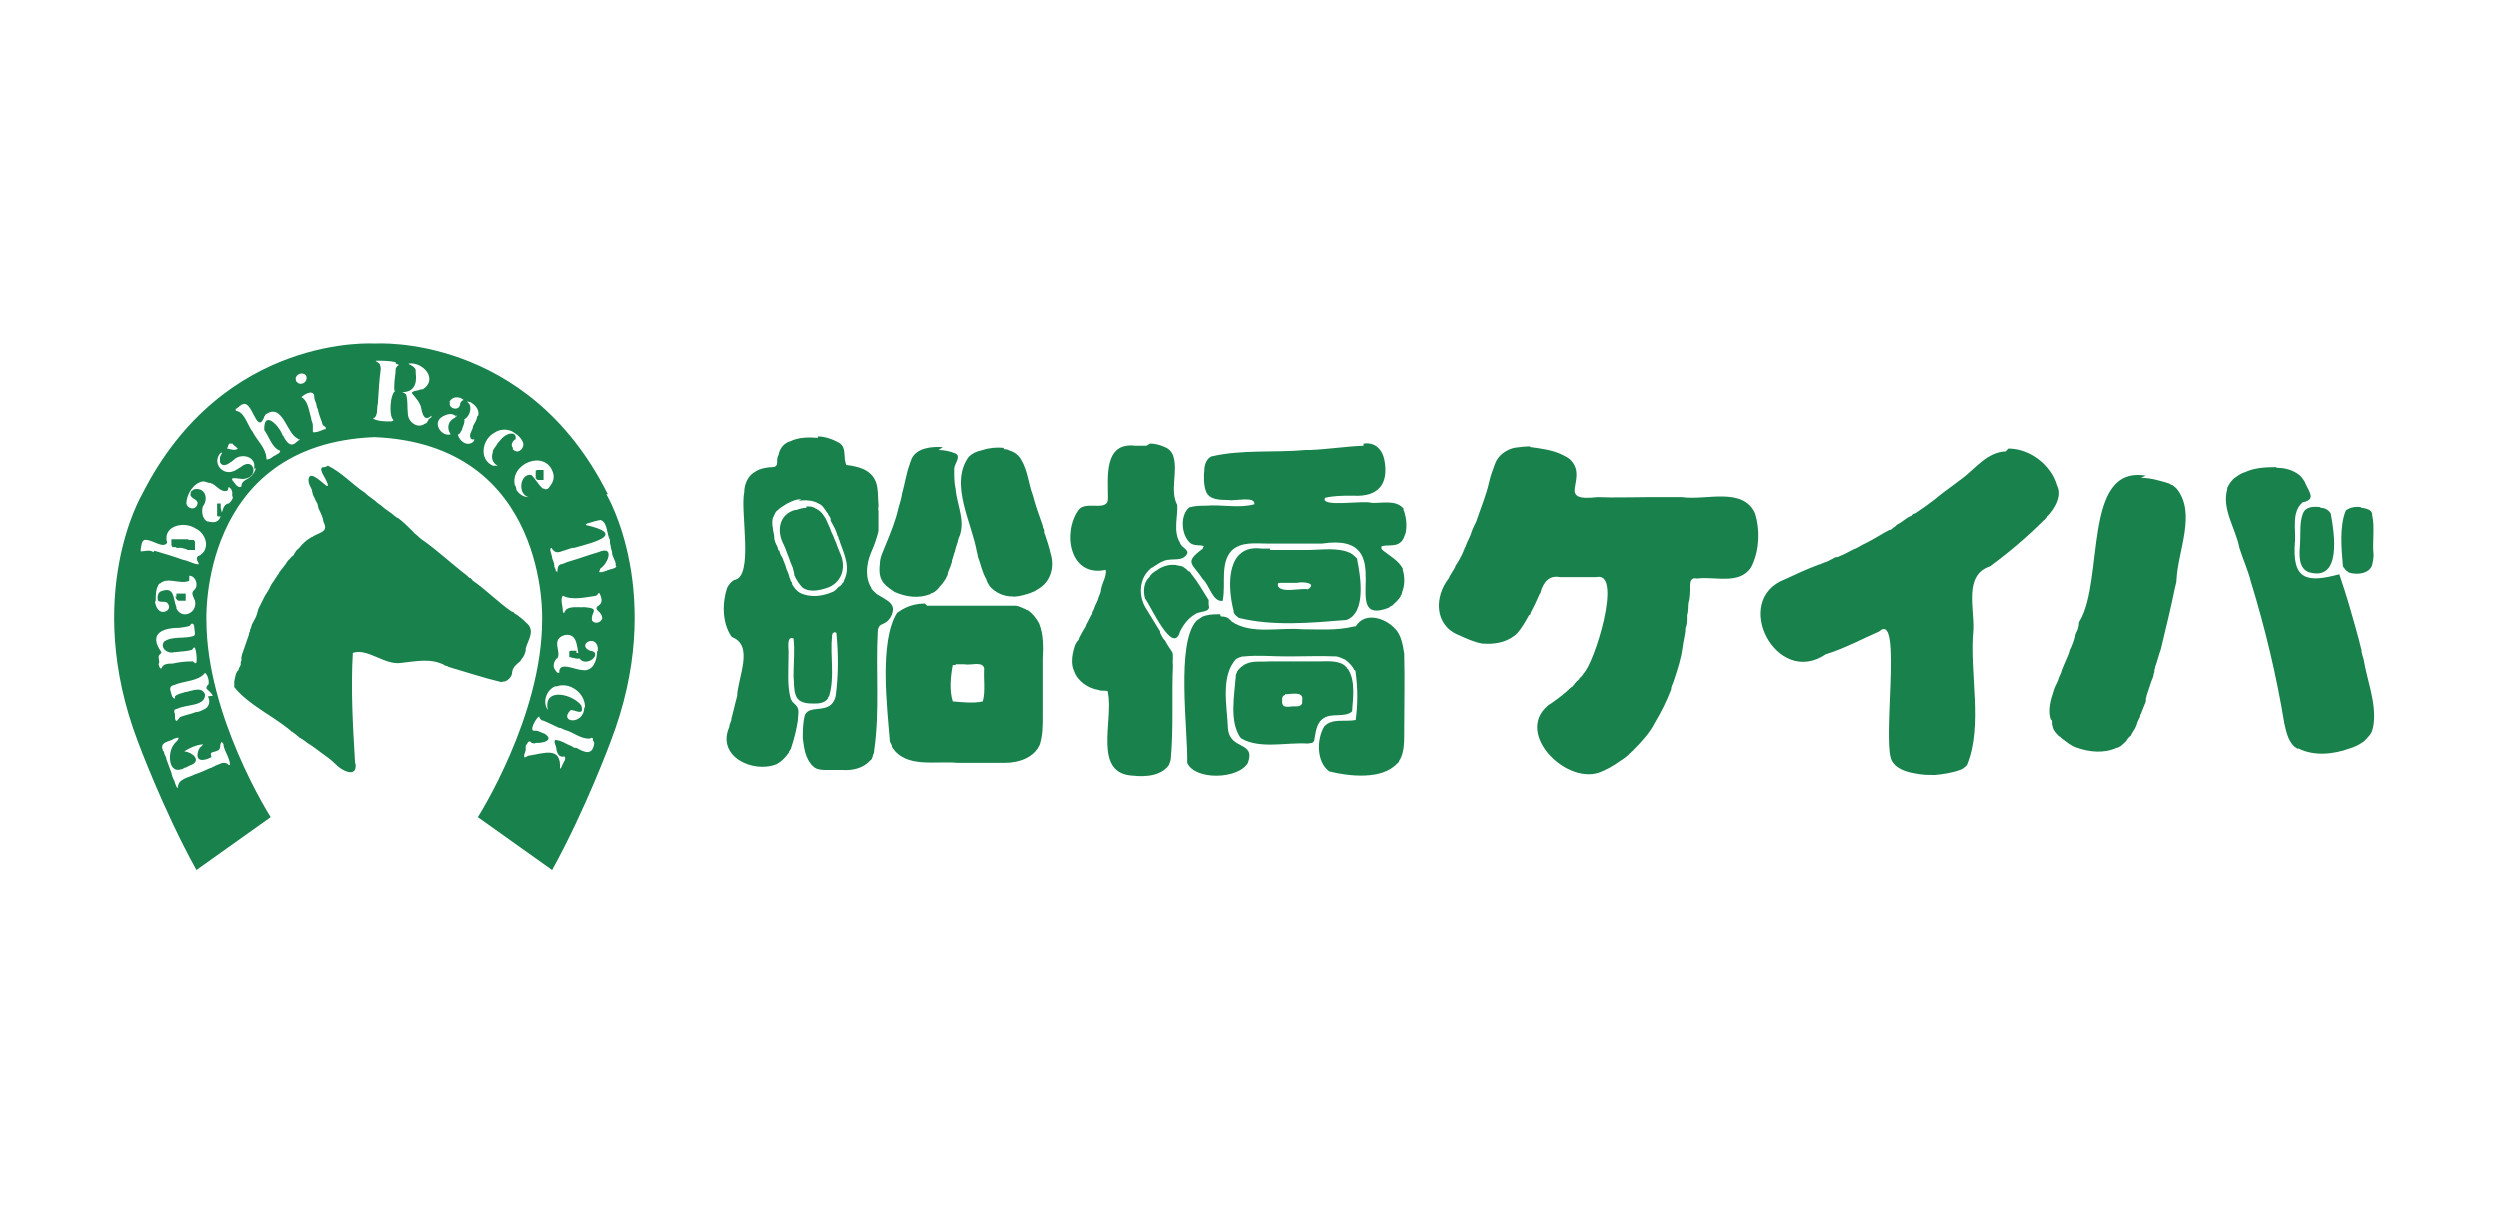 <?xml version="1.0" encoding="UTF-8"?>
<svg id="_レイヤー_1" xmlns="http://www.w3.org/2000/svg" version="1.1" viewBox="0 0 350 170">
  <!-- Generator: Adobe Illustrator 29.0.0, SVG Export Plug-In . SVG Version: 2.1.0 Build 186)  -->
  <defs>
    <style>
      .st0, .st1 {
        fill: #18814c;
      }

      .st1 {
        fill-rule: evenodd;
      }
    </style>
  </defs>
  <path class="st1" d="M214.3,62.6c1.5.2,3.1.4,4.5,1.1.4.2.8.4,1.1.7h0c2.6,2.7-2.3,5.9,3.8,5.2h0c2.3.1,4.7,0,7.1,0,1.5,0,3.1,0,4.7,0h0c3.3.5,8.5-1.5,10.2,2.3h0c.7,2.3.6,5-.4,7.2-.2.5-.6.9-1,1.2-1.8,1.3-4.7.4-6.7.7h0c-.9-.2-1,.4-1,1.1h0c0,.6,0,1.7-.2,2.2h0c-.1.6,0,1.2-.2,1.8,0,.1,0,.3,0,.4h0c0,.4,0,1-.2,1.4h0c0,.9-.3,1.8-.4,2.7h0c-.2,1.6-.7,3.1-1.2,4.6h0c-.1.4-.3.7-.4,1.1h0c0,0,0,.2,0,.2-.6,1.6-1.4,3.2-2.3,4.7-.7,1.4-1.9,2.7-3,3.8,0,.1-.3.2-.4.4h0c0,0-.2.1-.2.2-.2.2-.5.4-.6.5-.9.6-1.8,1.3-2.8,1.7,0,.1-.3.1-.4.2-4.7,2.2-12.3-5.2-7.6-9.2,0,0,.2-.2.3-.2,0,0,0,0,0,0h0c1-.7,2.1-1.5,3-2.4,0,0,0,0,.1,0h0c.1-.2.3-.3.4-.5,0,0,0-.1.1-.1.1-.2.3-.3.5-.5,0-.2.3-.3.4-.5,0,0,.2-.2.2-.3,1.5-1.3,5.6-14.4,1.8-13.5-.3,0-.6,0-.9,0h0s0,0,0,0c0,0-.2,0-.2,0-1.3,0-2.7,0-4,0h0s0,0,0,0c-1.5-.3-2.3.7-2.7,2.1,0,0,0,.2-.1.2-.4.9-.8,1.8-1.3,2.7h0c0,.1,0,.3-.2.3-.5.9-1,1.8-1.7,2.6,0,0-.1,0-.1.1-.5.4-1,.7-1.5.9-1,.4-2.2.5-3.3.4-1.1-.2-2.2-.7-3.3-1.2h0c-3.4-1.4-3.4-5.4-1.3-8h0c0-.2.2-.4.3-.6.2-.4.5-.7.6-1.1h0c.4-.6.8-1.3,1.1-2,0,0,0-.2.1-.2,0-.2.1-.3.2-.5.2-.6.5-1.1.7-1.6h0c.2-.7.5-1.3.8-1.9h0c.6-1.8,1.4-3.7,1.8-5.5h0c.2-.9.5-1.7.8-2.5h0c.4-1.2,1.5-2,2.7-2.3h0c.7-.1,1.5-.2,2.2-.2h0s0,0,0,0"/>
  <path class="st1" d="M281.2,62.8c3,0,6,2.3,6.8,5.2.6,1.2,0,2.5-.7,3.5-.2.2-.4.6-.7.8,0,.1-.1.2-.2.3,0,0-.1.2-.2.2,0,0,0,0-.1.1-2.3,2.3-4.9,4.5-7.5,6.4-3.6,1.2-2.2,5.7-2.3,8.8h0c-.6,6.1,1.4,13.4-.9,19-.3.3-.6.6-1,.7h0c-1.1.4-2.4.6-3.5.7h0s0,0,0,0c-.7,0-1.4,0-2.1-.1h0s0,0,0,0c-1.3-.2-3-.5-3.8-1.7-1.7-1.9,1.5-21.4-1.9-18.3-2.5,1.1-4.9,2.4-7.5,3.2h0c-6.9,4.7-13.3-7.6-5.7-10.5h0c1.5-.7,3-1.4,4.6-2h0c0,0,.2-.1.3-.1,0,0,.2,0,.2-.1.2,0,.4-.2.6-.2h0c.5-.2,1-.5,1.4-.7h0s.2,0,.2,0c0,0,0,0,0,0,.2,0,.4-.2.5-.2h0c.8-.3,1.5-.8,2.3-1.1h0c.2-.1.5-.3.7-.4h0c1.3-.6,2.5-1.4,3.8-2.1h0s0,0,0,0h0s0,0,0,0c0,0,0,0,.1,0h0c.2,0,.4-.3.6-.4h0c.2-.1.3-.3.5-.4h0c.6-.3,1.1-.8,1.7-1.1h0c.2,0,.3-.2.4-.3h0c0,0,.1-.1.2-.1h0s0,0,.1,0c.9-.6,1.9-1.3,2.8-2,.8-.7,1.8-1.4,2.6-2,.4-.3.8-.6,1.2-.9h0c1.9-1.4,3.5-3.7,6.1-3.8"/>
  <path class="st1" d="M45.9,65.2c1.9.9,3.4,2.6,5.2,3.8.4.4,1,.8,1.4,1.1h0c.3.3.6.5.9.7h0c.4.4.9.7,1.3,1,.3.2.6.5.9.7,0,0,0,0,.1,0,.8.6,1.5,1.3,2.2,2,0,.1.2.2.3.3.4.3.7.7,1.1.9h0c2.1,1.5,4,3.3,6.1,4.9,0,0,.2.2.3.3,0,0,0,0,.1,0h0c.2.1.3.3.4.4,1.9,1.3,3.5,3,5.4,4.3h0c0,0,.1,0,.2.1h.1c.1.2.3.3.5.4.4.3.8.6,1.2,1h0c0,0,0,.1.1.1,1.3,1.1.2,2.4-.1,3.6h0c0,.1,0,.2,0,.3-.1.4-.3.9-.6,1.2,0,0-.1.2-.2.3-.5.4-1,.8-1.1,1.5h0c0,.6-.5,1.1-1,1.3h0c-.1,0-.3,0-.5.1h0s0,0,0,0c-2.5-.6-4.9-1.4-7.3-2.1h0s0,0,0,0h0c-.1,0-.3-.2-.5-.2h0c0,0-.2,0-.2-.1h0c-1.9-1-4-.5-6-.3-2.3.4-4.7-2.1-6.8-1.4h0c-.3,5,0,10.2.3,15.2h0c0,.2.1.4.1.6h0c0,1.8-2.2.5-2.8-.2-.6-.6-1.3-1.1-2-1.6h0c-.7-.5-1.3-1-2-1.4-.3-.3-.7-.5-1-.7-.1,0-.2-.2-.4-.3h0c0,0-.1-.1-.2-.2h0c-.1,0-.2-.2-.3-.2,0,0-.2-.2-.3-.2h0s-.1,0-.1-.1c-2.5-2.1-5.9-3.6-7.9-6.1h0c0-.3,0-.6,0-.8h0c.1-.5.2-1.3.6-1.6,0-.2.2-.5.3-.7h0c0,0,0-.2,0-.2,0-.1,0-.3.1-.4h0c0,0,0-.2,0-.3h0s0-.2,0-.2h0c0-.1.1-.3.1-.4h0c.3-.9.6-1.7.9-2.6h0c0-.1.1-.3.1-.4,0,0,0-.1.1-.2,0-.1,0-.3.1-.4h0c0-.1.1-.2.1-.3h0c0-.3.3-.6.4-.9.2-.3.3-.6.4-.9h0c0-.1.1-.3.1-.4h0c0-.1.1-.2.1-.3h0c.3-.6.6-1.2.9-1.8h0c.3-.5.6-.9.8-1.4h0c0,0,.1-.1.1-.2.4-.5.7-1.1,1.1-1.6,0,0,0-.2.1-.2h0c.4-.5.8-1,1.1-1.5,0,0,.1-.1.2-.2.1,0,.2-.3.4-.4,0,0,0,0,0,0,.1-.1.3-.2.3-.4,0,0,0,0,.1-.1.1-.3.4-.5.6-.7h0c.4-.5.9-1,1.4-1.3,0,0,.2-.1.3-.2.2,0,.3-.2.4-.2h0c.9-.5,2-.6,1.3-1.9h0c-.1-.7-.4-1.3-.7-1.9h0c0-.1-.1-.3-.1-.4h0c0-.3-.2-.5-.3-.7h0c-.1-.3-.3-.6-.4-.9h0c0-.1-.1-.3-.1-.4h0c0-.3-.3-.7-.4-1h0c0-.1-.1-.3-.1-.4h0c-.1-1.9,1.9.2,2.5.6h0c0,0,.2.1.2,0,0-.1,0-.3-.1-.4h0c-.1-.6-1.6-2.3-.3-2.2"/>
  <path class="st1" d="M318.8,65.5c1.1,0,2.2.3,3.1,1,0,0,0,0,0,0,0,0,0,0,.1.1h0c0,0,.1.1.2.2.2.3.5.6.6,1h0c.5,1.1,1.4,2.1-.3,2.5h0s0,0-.1,0c-1.6,1.3-1,3.7-1.1,5.4-.5,5.6,1.7,5.9,6.2,4.7h0c.5,1.5,1,3,1.4,4.4h0c.6,2.1,1.2,4.1,1.7,6.2h0c0,.4.2.9.3,1.3h0c.5,3,1.8,6.1,1.4,9.1-.1.6-.2,1.2-.7,1.7h0c-.3.3-.5.6-.8.8-.6.4-1.2.7-1.9.9h0c-2.2.8-4.9,1.1-7.1,0,0,0-.1,0-.2,0h0s0,0,0,0c-1.2-.7-1.5-2.2-1.8-3.5-1.1-6.7-2.7-13.4-4.7-19.9h0c-.4-1.6-1.1-3.1-1.6-4.7h0c-.5-2.7-2.5-5.4-1.7-8.2,0,0,0-.2,0-.2h0c.3-.6.7-1.2,1.2-1.5h0c.4-.3.9-.6,1.3-.7h0c1.3-.6,2.8-.7,4.3-.7"/>
  <path class="st1" d="M299.7,66.9c1.4,0,2.7.4,4,.8h0c.1.1.3.2.4.2.2.1.6.5.6.5,2.8,3.4.2,8.7,0,12.7h0c0,.4-.1.7-.2,1.1h0c-.6,2.9-1.3,5.8-2,8.7-.3.8-.5,1.7-.8,2.5h0c0,.2-.1.3-.1.5h0c0,.1,0,.3-.1.4h0c0,.5-.3.9-.4,1.3h0c-.2.6-.4,1.2-.6,1.8h0c0,.2-.1.3-.1.4h0c0,0,0,.2,0,.2,0,0,0,.1,0,.2-.2.5-.4,1-.6,1.5,0,0-.1.3-.2.4,0,0,0,.1,0,.2h0c-.2.4-.4.8-.5,1.2h0c-.2.6-.6,1-.8,1.5-.3.2-.5.5-.7.8,0,0-.1.1-.2.2,0,0,0,0-.1.1h0s0,0,0,0h0s0,0,0,0h0c0,0-.2.1-.2.2-.1,0-.2.2-.3.2h0c-.2.1-.3.2-.5.2h0c-1.7.8-3.8.6-5.5,0h0c-.9-.3-1.4-.8-2.1-1.3h0c-.1,0-.2-.3-.4-.3-.3-.3-.6-.6-.8-1,0,0-.1-.2-.1-.3h0c0-.1-.1-.3-.1-.4h0c0,0,0-.2,0-.2,0-.2,0-.4-.2-.5-.4-1.3,0-2.7.4-3.9h0c.1-.4.3-.8.5-1.2,0,0,0-.1.1-.2,0,0,.1-.2.1-.3h0c.1-.4.4-.8.5-1.3h0c.3-.8.7-1.6,1-2.4h0c0-.1.1-.3.1-.4,0,0,.1-.2.2-.4h0c.2-.5.4-1,.5-1.5h0c0-.4.3-.7.4-1.1h0c0-.2.1-.3.1-.5h0c0-.1,0-.4.1-.5h0c3.5-5.8.4-21.9,9.3-20.4"/>
  <path class="st1" d="M324.9,71.1c.6,0,1.1.3,1.4.8h0c0,0,0,0,0,0,.5,2.7,1.6,9.6-3.1,8.2h0c-1.5-.6-1.3-2.6-1.2-3.9h0c.1-1.5-.1-3,.4-4.3h0c.4-1,1.5-1,2.4-.9"/>
  <path class="st1" d="M330.6,71.1c.3,0,.6.1.9.2h0s0,0,0,0h0c.3.1.5.3.6.6h0c0,0,0,.1,0,.2.4,1.8,0,3.8.2,5.6,0,0,0,0,0,0,0,.4-.1,1-.2,1.4h0c-.4,1.2-2,1.4-3.1,1.1h0c-.2,0-.3-.2-.5-.3,0,0-.1-.1-.2-.2-.1-.2-.3-.3-.3-.5h0c-.2-2.4-.5-5.5.4-7.7,0,0,0,0,.1-.1h0c.6-.4,1.4-.5,2-.4"/>
  <path class="st1" d="M140.6,62.9h.2s0,0,0,0c.2,0,.4.1.6.2h0c.7.2,1.3.7,1.6,1.3.9,1.5,1,3.3,1.6,4.9h0c.4,1.5.9,2.9,1.4,4.3h0c0,.2.1.4.2.6h0s0,.2,0,.2h0c0,.1,0,.3.1.4h0c.3.9.6,1.8.8,2.7h0c.6,1.9,0,4-1.8,5,0,0-.2.1-.3.2h0c-.4.2-.9.4-1.3.5h0c-.7.2-1.4.4-2.1.3h0s0,0,0,0c-.9,0-1.9-.4-2.6-1-.4-.3-.6-.7-.8-1.1,0,0-.1-.2-.1-.3-.6-1-.8-2.2-1.2-3.2,0-.1,0-.3-.1-.5h0c-.7-4.2-3.9-9.6-1.2-13.4h0s0,0,.1-.1c.2-.2.5-.4.7-.5.4-.2.8-.3,1.2-.4h0c.9-.3,2-.4,2.9-.3"/>
  <path class="st1" d="M131.4,63c.8,0,1.7.2,2.4.5h0c.8.4-.2,1.5-.2,2.1,0,0,0,.2,0,.3h0s0,0,0,0c0,.9,0,1.7.2,2.6.2,2.3,1.5,4.6.4,6.9h0c-.1.6-.4,1.2-.5,1.8-.2.4-.2.8-.4,1.2h0c0,.2,0,.3-.1.5h0c-.1.5-.4.9-.5,1.4h0c0,.2-.1.4-.2.5,0,.1-.1.3-.2.4h0c-.2.3-.4.6-.7.9,0,0,0,0,0,0-.3.4-.6.7-1,.9h0c-.1,0-.3.1-.4.2h0s0,0,0,0h0s0,0,0,0c-1.6.6-3.3.4-4.9-.3h0c0,0-.2-.1-.3-.2h0s0,0,0,0h0s0,0,0,0h0c-.6-.4-1.3-.9-1.6-1.6h0c-.3-.6-.3-1.5-.2-2.2h0c0-.9.5-1.8.8-2.6h0c.7-1.7,1.4-3.4,1.8-5.2h0c.2-.7.4-1.3.5-2h0c.4-1.4.6-2.9,1.1-4.2,0-.2.2-.4.2-.6h0c.7-1.6,2.8-1.8,4.4-1.7"/>
  <path class="st1" d="M114.5,61.1c1,0,2.1.4,3,.9,0,0,0,0,0,0h0c1.1.7.5,2.1,1,3.1h0s0,0,0,0c1.6.2,3.4.6,4.1,2.3h0c.4.9.3,2.4.4,3.3h0s0,.2,0,.2c-.1.2,0,.5,0,.7h0c0,.9,0,1.7,0,2.6h0c0,.4-.2.8-.3,1.2h0c-.2.7-.5,1.4-.8,2.1h0c-.6,1.5-.8,3.4.1,4.8,0,0,0,.1,0,.1.2.3.5.5.8.8,1.4.9,2.9,1.3,1.9,3.2h0s0,0,0,0h0c-.2.3-.4.6-.8.8-.2.1-.4.2-.6.3-.3.2-.4.6-.4.9h0c-.3,5.5.3,11.2-.5,16.6h0c0,.3-.1.6-.2.8,0,0,0,.2-.1.3h0c0,.2-.2.3-.3.4-1,1.1-2.5,1.4-3.9,1.3h0c-.3,0-.6,0-.8,0-.4,0-.9,0-1.3,0h0c-.5,0-1,0-1.5-.2h0c-.6-.3-.9-.8-1.2-1.3h0c0-.2-.2-.3-.2-.5h0c-.3-.7-.4-1.7-.5-2.4h0c0-1,0-2.3.3-3.3h0c.7-1.6,3.6.1,4.3-2.6h0c.4-2.9.4-6,.1-8.9-.3-.2-.6,0-.6.4h0c-.3,2.8.4,5.7-.4,8.4h0c0,.1-.2.2-.2.4h0c-.4.6-1.2.7-1.8.7h0c-1,0-2.3,0-2.7-1.2h0c-.3-.8-.2-1.7-.3-2.6h0c0-1.8.2-3.6,0-5.3-1.1-.5-.6,1.7-.7,2.2,0,.1,0,.3,0,.4,0,1.9-.2,4,.3,5.8h0c0,.1.2.3.2.4.2.2.4.4.6.6h0c.5.6.2,1.4.2,2.1h0c-.2,1.3-.5,2.5-.9,3.7h0c0,.2-.2.4-.3.6h0c0,.2-.2.3-.3.5-.4.5-.9,1-1.5,1.3h0c-3.3,1.3-8.4-1.1-6.6-5.2h0c0-.3.2-.7.3-1v-.2c0,0,0,0,0,0,.3-1,.5-2.1.8-3.1h0c.1-2.7,2.4-7.1-.7-8.3,0,0,0,0-.1-.1,0,0,0,0,0,0-1.3-1.9-1.3-4.7-.6-6.8.2-.4.6-.9,1-1.1h0s0,0,0,0h0c2.8-.4.8-9.6,1.4-12.3h0c0-1.2.6-2.4,1.6-2.9.6-.4,1.6-.6,2.4-.6.3,0,.6-.2.6-.6h0c0-.4,0-.8.2-1.1h0c0-.1.1-.3.1-.4.2-.6.6-1.1,1.2-1.4h0c0,0,.2-.1.3-.1h0c1.2-.6,2.6-.6,3.9-.5M112.2,69.9c-.2,0-.5,0-.8.1h0c-.4.1-.8.3-1.2.5h0c-.5.3-1,.6-1.4,1-.2.1-.3.4-.4.6,0,0-.1.3-.2.4h0c-.1.5-.1.9,0,1.4h0c0,.4.2.9.2,1.3h0c0,.2,0,.4.1.5h0c0,.3.3.7.4,1,0,.1,0,.3.2.4.1.4.3.8.5,1.1h0c.1.4.3.7.4,1.1h0c.1.5.4.9.5,1.4h0c0,.2.2.4.2.6,0,0,.1.2.2.3h0c0,0,0,.2,0,.2h0c.3.5.6.9,1.1,1.2h0c1.4.7,3.1.5,4.5-.1h0c.3-.1.5-.3.7-.5h0c0-.1.2-.2.3-.3,0,0,0,0,.1,0h0c0,0,.1-.2.2-.2,0-.1.2-.3.3-.4h0c0-.1.1-.2.1-.3h0c.9-1.8,0-3.6-.6-5.3h0c0-.2-.2-.4-.2-.6h0c0-.2-.2-.3-.2-.5h0c-.2-.7-.6-1.3-.9-1.9,0,0,0-.1,0-.2,0-.3-.3-.5-.4-.8-.4-.5-.7-1.2-1.3-1.4-.8-.5-1.9-.5-2.8-.4"/>
  <path class="st1" d="M112.9,70.9c.5,0,.9,0,1.3.3.5.2.9.6,1.2,1.1.3.4.4.8.6,1.2.1.2.2.4.3.7h0c.1.4.4.8.5,1.2h0c.1.3.3.6.4,1h0c.1.3.3.7.4,1h0c1,2.1.2,4.4-2.1,5h0c-1,.3-2.2.5-3.1-.1-.5-.5-.9-1.1-1.2-1.8h0c0,0,0-.2,0-.2,0-.1-.1-.3-.1-.4h0c0-.1-.1-.3-.1-.4h0c-.2-.5-.4-.9-.5-1.3h0c-.3-.7-.5-1.4-.8-2h0c-1-1.9-.6-4.2,1.6-4.8,0,0,.1,0,.2,0h0c.5-.2,1-.3,1.4-.3"/>
  <path class="st1" d="M129.8,84.8c.7,0,1.5,0,2.2,0h0s0,0,0,0c.4,0,.7,0,1.1,0h0s0,0,0,0c2,0,4,0,6,0h0s0,0,0,0c.2,0,.4,0,.7,0h0c.5,0,1.4,0,1.8,0h0s0,0,0,0c.1,0,.3,0,.5,0,.5,0,1,.3,1.5.5h0s0,0,0,0h0s0,0,0,0h0c0,0,.1.1.2.1,0,0,.1,0,.2.1.6.4,1.2,1.2,1.5,1.8.6,1.5.6,3.3.5,4.9h0c0,1.4,0,2.9,0,4.3h0c0,1.2,0,2.4,0,3.6,0,0,0,0,0,.1,0,1.4,0,2.7-.4,4h0c-.8,1.9-3,2.6-4.9,2.6h0c-1.9,0-3.9,0-5.8,0-.3,0-.6,0-.9,0h0c-3-.3-7.2.8-9.1-2.2,0-.3-.2-.5-.3-.8-.4-4.9-1.5-14,1-18,.2-.1.4-.3.6-.4,1-.6,2.1-.9,3.3-.9M133.8,93.1c-.1,0-.3,0-.4,0-.3,1.5-.5,3.6,0,5.1,1.2.1,2.9.3,4.2,0,.4-1.4.1-3.1.2-4.6-.2-1.1-1.9-.4-2.8-.6-.3,0-.6,0-.9,0,0,0-.2,0-.3,0"/>
  <path class="st1" d="M161,62.1c.7,0,1.4.2,2.1.5h0c.5.2.9.6,1.1,1.1h0c.8,2.2-.5,4.9.6,7,.1,1.7-.6,3.7.4,5.3.1.6,1.2.9,1,1.5-.6,1.2-2.1.6-3.2,1h0c-.6.2-1.1.6-1.6.9h0c0,0-.1.1-.2.1h0c-1.8,1.4-1.9,4-.7,5.8.6,1,1.3,2.1,1.9,3.1h0s0,.2,0,.2h0c.2.4.4.8.7,1.1h0c.3.6.7,1.1,1,1.6h0c.2.4,0,1.5.1,1.8h0c-.2,4.3.1,8.8-.3,13.1h0c0,.2-.1.5-.2.7h0s0,.1,0,.1c-1,1.6-3.3,1.8-5,1.6h0c-5.8-.2-2.8-7.7-3.6-11.6,0,0,0-.2,0-.2,0,0,0,0,0,0-.4-.2-.9,0-1.3-.2-1.4-.2-2.9-1.2-3.4-2.6-.5-1-.3-2.3,0-3.3h0c.1-.4.3-.8.6-1.1,0,0,.1-.2.1-.3h0c.3-.6.6-1.1.9-1.6h0c0-.1.1-.2.1-.3h0c.3-.5.5-1,.8-1.5h0c0,0,0-.2,0-.2h0c.2-.3.3-.6.4-.9h0c.2-.4.4-.8.5-1.2h0c.1-.3.2-.5.3-.8h0s0-.2,0-.2h0c0-.1.1-.3.1-.4h0c.2-.8.7-1.5.6-2.4,0,0,0,0-.1,0h0c-4.9,1-6-5.2-3.7-8.4,1-1.4,4.2.4,4.1-1.7,0-2.9-.6-7.8,3.8-7.3h0c.5,0,1.1,0,1.6,0"/>
  <path class="st1" d="M190.9,62.1s.1,0,.1,0c1.5-.2,2.5.8,2.8,2.2h0c.7,3.4-.8,5.3-4.3,5.1,0,0-.2,0-.3,0-1.2,0-2.5,0-3.7.3,0,0,0,0,0,0-.7,1.4,5.5.3,6.5.7h0s0,0,0,0c0,0,0,0,0,0h0c1.4.1,3.4-.5,4.5.8h0s0,0,0,0h0c0,0,0,.1,0,.1,0,0,0,.2.1.3h0c.3,1,.4,2,.2,3h0c-.2.5-.3,1-.7,1.3h0c-.7.7-1.9.3-2.7.6,0,0,0,.1,0,.2h0s0,.1,0,.1h0c.1.2.3.3.4.4.9.7,2,1.3,2.6,2.4h0s0,.2,0,.2h0c.3,1,.3,2.1-.1,3.1h0c0,.2-.1.4-.2.5h0c0,0,0,.1,0,.1-.3.5-.8.9-1.2,1.3h0s0,0,0,0h0c-.2,0-.3.2-.5.3h0s0,0,0,0h0c-7.4,2.8,2-10.7-9.3-9h0c-.9,0-1.7,0-2.5,0h0c-1.7,0-3.5,0-5.2,0h0c-1.7,0-3.6-.3-5,1,0,0,0,0,0,0-1.6,1.8-.8,4.6-1.2,6.8h0s0,.2,0,.2c-1.4.3-1.9-2.2-2.8-3-1.5-2.3-2.7-2.3,0-4.3h0c0-.1,0-.3.2-.3,0,0,0,0,0,0-.6-.3-1.4,0-2-.5-1.2-1.1-1.4-3.6-.3-4.8h0c0,0,.2-.2.3-.2h0s0,0,0,0h.1s0,0,0,0c.6-.2,1.5-.2,2.1-.2h0c2.3-.2,4.6.4,6.8-.2.2-1.2-2.8-.4-3.6-.6h0c-1.2,0-2.8,0-3.2-1.3h0c-.3-.8-.3-2.1-.2-2.9h0c0-.7.3-1.6,1-1.9h0c4.3-1,8.8-.5,13.2-.9.2,0,.4,0,.6,0h0c2.5-.1,5-.5,7.5-.6"/>
  <path class="st1" d="M165,79.2c.6,0,1,.4,1.4.8,0,0,0,0,.1,0,0,0,.2.2.2.2h0c0,.1.1.2.2.3h0c.8,1,1.6,2.4,2.3,3.5h0c0,.1,0,.2,0,.2,0,0,0,.1,0,.1v.2s0,0,0,0c0,0,0,.2,0,.2.4,1.1-1.3.8-1.9,1.3h0c-.9.5-1.6,1.4-2.1,2.4h0c-1,3.5-4.1-3.6-4.9-4.6h0c-.3-1-.2-2.3.6-3,0,0,.1-.1.1-.2,0,0,0,0,.1-.1.3-.4.8-.6,1.2-.9h0c.7-.4,1.5-.6,2.3-.5"/>
  <path class="st1" d="M177.8,77c1.6,0,3.8,0,5.2,0,2,0,4.2-.4,6,.4.4.2.7.5,1,.8h0c0,0,0,0,0,0h0c0,0,0,.1,0,.1.5,2.4,1.3,7.5-1.5,8.5-4.9.4-10.3.9-15.1-.3h0s0,0-.1-.1h0c-.3-.2-.5-.4-.6-.7h0s0,0,0,0c0,0,0-.2,0-.2,0-.1-.1-.3-.1-.4-.8-3.4-.8-8.9,4-8.3h0c.1,0,.4,0,.5,0h0s0,0,0,0h0c.2,0,.5,0,.7,0M179.2,81.6c0,0-.2,0-.3.1h0c0,0,0,.2,0,.3.4,1.1,3.2.3,4.2.5,1.4-.9-.8-1.1-1.5-.9h0c-.7,0-1.5,0-2.2,0"/>
  <path class="st1" d="M170.9,86.3s0,0,0,0h0c.5,0,1,.1,1.3.5,0,0,.2.1.2.2,2.8,1.9,6.7.8,9.9,1.1,2.4,0,4.9.2,7.3-.4,0,0,0,0,.1,0h0s.1,0,.1,0h0s0,0,0,0h0c1.3-2.1,4.1-1.2,5.5.3.9.9,1.1,2.3,1.3,3.5h0c.1,3.7,0,7.4,0,11.1,0,0,0,.2,0,.2h0s0,0,0,0c0,1,0,2.7-.7,3.7,0,.2-.2.3-.3.4-2.1,2.3-6.7,1.8-9.5,1.1-1.8-1.3-1.8-4.5-.7-6.3,1.1-1.2,3-.6,4.4-.9h0s0,0,0,0c.3-2.1.3-4.5,0-6.6h0c0-.1,0-.4-.2-.4-.2-.5-.8-1.1-1.2-1.4-.4-.2-.8-.4-1.3-.5h0c-2.2-.1-4.4,0-6.6,0-.1,0-.3,0-.4,0-1.9,0-4-.2-5.9,0h0c-.2,0-.4,0-.5.1-.2,0-.3.1-.5.2h0s0,0,0,0h0s0,0,0,0h0s-.1,0-.1,0c-2.3,2.4-1.3,6.7-1.2,9.8h0c.3,3.1,3.9,1.7,2.8,4.8-1.3,2.3-7.4,2.5-8.5,0h0c.1-4.7-1.6-16.7,1.3-19.9.1,0,.2-.2.3-.2h0c.3-.2.5-.4.9-.5h0s0,0,0,0h0c.7-.2,1.4-.2,2.1-.2"/>
  <path class="st1" d="M177.7,92.6c2.2,0,4.6,0,6.8,0h0c1.2,0,2.8-.2,3.8.6h0c0,.1.3.2.3.4,0,0,.2.1.2.2,1,1.7.6,4,.5,5.8h0c-1,.9-2.8.2-3.9.9h0c-1.1.6-1.2,2-1.4,3.1h0c0,0,0,.2-.1.2-.1.3-.5.2-.8.3h0c-2.9-.2-6.7.8-9.3-.7,0,0-.2-.2-.2-.2-1.5-2.3-.8-5.8-.6-8.5h0c0-.1,0-.3.1-.4h0c0-.1.1-.2.1-.3h0s0,0,0,0c.2-.3.5-.6.8-.8h0c1.1-.8,2.4-.5,3.6-.6M179.9,97.3c-.5.1-.4.7-.4,1.1h0s0,0,0,0c.1.9,1.3.4,1.9.5.6,0,1-.2.9-.8.3-1.4-1.5-.9-2.4-.9"/>
  <path class="st0" d="M80.7,91.4h0s0,0,0,0h0c0-.1,0-.1,0-.1h0c0,0,0-.1,0-.1h0s0,0,0,0h0s0-.1,0-.1h0s0,0,0,0h0s0,0,0,0h0s0,0,0,0h0s0,0,0,0h0s0,0,0,0h0s0,0,0,0h-.2c0,0,0,0,0,0h0s-.1,0-.1,0h-.1s0,0,0,0c0,0-.2,0-.3,0h-.1s-.2.1-.2.1h0s0,0,0,0h0s0,0,0,0h0c0,0,0,0,0,0h0c0,0,0,.1,0,.1h0c0,.1,0,.3,0,.3h0c0,0,0,.1,0,.1h0c0,.1,0,.1,0,.1v.2s0,0,0,0h0s0,0,0,0h0s0,0,0,0h0s0,0,0,0h0s0,0,0,0h.2c0,0,.2.1.2.1.2,0,.3,0,.5.1.2,0,.3,0,.5,0h0c0,0,.2,0,.2,0h0s.2,0,.2,0h0s0,0,0,0h0s0-.1,0-.1h0s0,0,0,0h0c0-.1,0-.3,0-.3,0,0,0-.2,0-.3"/>
  <path class="st0" d="M30.9,71.1h0c0-.1,0-.3,0-.3h0s0-.1,0-.1h0s0,0,0,0h0c0,0,0-.1,0-.1h0s0,0,0,0h0s0,0,0,0h0s0-.1,0-.1h0s0,0,0,0h0s0,0,0,0h0s0,0,0,0h0s0,0,0,0h0s0,0,0,0h-.1c0,0,0,0,0,0h0s0,0,0,0h0s0,0,0,0h0s0,0,0,0h-.2c0,0-.1,0-.1,0h0s-.1,0-.1,0h0s0,0,0,0h0s0,0,0,0h0c0,.1,0,.2,0,.2,0,0,0,.2,0,.3s0,.2,0,.3v.2s0,.2,0,.2h0c0,.1,0,.2,0,.2v.2c0,0,0,0,0,0h0c0,0,0,.1,0,.1h0c0,0,0,0,0,0h0s.1.1.1.1h0s0,0,0,0h0s0,0,0,0h0s0,0,0,0h0s0,0,0,0h0s.2,0,.2,0h0s.1,0,.1,0h.1s0,0,0,0h.1s0,0,0,0h0s0,0,0,0h0s.1-.1.1-.1h0s0,0,0,0h0c0,0,0,0,0,0h0c0-.1,0-.2,0-.3h0s0,0,0,0h0c0,0,0,0,0,0Z"/>
  <path class="st0" d="M76.1,67.2h0s0,0,0,0h0c0,0,0,0,0,0h0c0,0,0-.1,0-.1h0s0,0,0,0h0c0,0,0-.1,0-.1v-.2s0,0,0,0h0c0,0,0-.1,0-.1v-.2s0-.1,0-.1h0c0-.1,0-.2,0-.2,0,0,0-.2,0-.3h0c0,0,0,0,0,0h0s0-.1,0-.1h0s0,0,0,0h0s-.2,0-.2,0h0s-.2,0-.2,0c-.1,0-.2,0-.4,0h0s0,0,0,0h-.1s-.2.1-.2.1h0s0,0,0,0h0s0,0,0,0h0s0,0,0,0h0s0,0,0,0h0s0,0,0,0h0s0,0,0,0h0s0,0,0,0h0c0,.1,0,.2,0,.2h0c0,0,0,.2,0,.2v.2s0,0,0,0h0c0,0,0,.1,0,.1h0c0,.1,0,.2,0,.2h0s0,0,0,0h0c0,0,0,.2,0,.2h0s0,0,0,0h0c0,0,0,0,0,0h.1c0,.1,0,.1,0,.1h0s.2.1.2.1h.1s.1,0,.1,0h0s0,0,0,0h0s0,0,0,0h0s0,0,0,0h0s0,0,0,0Z"/>
  <path class="st0" d="M24.6,83.4h0c0,.1,0,.2,0,.2h0c0,0,0,.1,0,.1h0c0,0,0,0,0,0h0c0,.1.2.2.2.3h.1c0,0,0,.1,0,.1h.1c0,0,0,0,0,0,0,0,.2,0,.3,0h.1s.2,0,.2,0h.2c0,0,.2,0,.2,0h0s0,0,0,0h0s0,0,0,0h0s0-.1,0-.1h0c0,0,0-.1,0-.1h0c0-.1,0-.1,0-.1h0s0-.1,0-.1v-.2s0-.2,0-.2h0c0,0,0-.1,0-.1h0c0,0,0-.1,0-.1h0s0,0,0,0h0c0,0,0,0,0,0h0s0,0,0,0h0s0,0,0,0h0s0,0,0,0h0s0,0,0,0c0,0-.2,0-.2,0,0,0-.2,0-.3,0h0c-.1,0-.2,0-.3,0s-.2,0-.3,0h-.2s0,0,0,0h0s0,0,0,0h0c0,0,0,.1,0,.1,0,0,0,.2,0,.2v.2s0,0,0,0Z"/>
  <path class="st0" d="M24,76.2v.2c0,0,.1,0,.1,0h0s0,.1,0,.1h0s0,0,0,0h0c0,0,0,.1,0,.1h0s0,0,0,0h0s.1,0,.1,0h0s.2,0,.2,0h0s0,0,0,0h.2c0,0,.1.1.1.1,0,0,.2,0,.3,0h0s.2,0,.2,0h.2c0,0,0,0,0,0h0c0,0,.2,0,.3.1h0c.2,0,.4.1.6.2.1,0,.2,0,.4,0h0s0,0,0,0h.1s.1,0,.1,0c0,0,.2,0,.3,0h.1s0,0,0,0h0s0,0,0,0h0s0,0,0,0h0s0-.2,0-.2h0s0,0,0,0h0s0-.2,0-.2h0s0-.2,0-.2h0c0-.1,0-.2,0-.2h0c0-.1,0-.2,0-.2h0s0-.2,0-.2h0s0,0,0,0h-.1c0-.1,0-.2,0-.2h0s0,0,0,0h-.1c0,0,0,0,0,0h-.1c0,0,0,0,0,0h-.2c0,0,0,0,0,0h0s-.2,0-.2,0h0s0,0,0,0c-.1,0-.2,0-.3-.1h0c0,0-.2,0-.3,0h0s0,0,0,0h0s-.2,0-.2,0c0,0-.2,0-.3,0h-.1s-.2,0-.2,0h-.2s0,0,0,0c0,0-.2,0-.3,0,0,0-.2,0-.2,0s-.2,0-.2,0h-.2s0,0,0,0h-.1s0,0,0,0h0s0,0,0,0h0s0,0,0,0h0s0,0,0,0h0s0,0,0,0v.2c0,0,0,0,0,0h0c0,0,0,.3,0,.3h0c0,.1,0,.2,0,.2,0,0,0,.2,0,.3"/>
  <path class="st0" d="M85.1,69.2c-11.3-22.6-32.6-21.1-32.6-21.1,0,0-21.2-1.5-32.6,21.1,0,0-8.4,14.1-.6,34.6,0,0,3.5,9.5,8.2,18l10.4-7.4s-9-14.1-9-27.6c0,0-1-24.6,23.5-25.6,24.5,1,23.5,25.6,23.5,25.6,0,13.5-9,27.6-9,27.6l10.4,7.4c4.7-8.5,8.2-18,8.2-18,7.9-20.5-.6-34.6-.6-34.6M41.4,52.9c.2-.6.9-.8,1.4-.4,0,0,0,0,0,0,.4.6-.2,1.4-.9,1.2h0c-.1,0-.2-.1-.3-.2-.2-.1-.2-.4-.2-.6ZM31.7,62.8s0,0,.1,0h0c0,0,0-.1.1-.2,0-.2.1-.3.2-.5.1,0,.2,0,.4,0,0,0,.1,0,.1.1.2.2.5.4.7.6h0c-.4.4-1.2,0-1.6,0h0s0,0,0,0ZM21.5,77.3c-.6-.4-1.2-.1-1.8-.1,0,0,0-.2,0-.3h0c.1-.5.1-1.1.5-1.3,1-.2,2.6,1.3,3.2.4-.7-2.4,2.4-3.1,4-2,1.5.7,2.1,2.9.5,3.8,0,0,0,0,0,0,0,0,0,0-.1,0h0c-.2.1-.3.4-.2.6h0c0,.2.3.4.2.6-.7,0-1.4-.5-2.1-.6h0c-1.4-.5-2.7-.9-4.1-1.3ZM21.8,84.1c0-.8,0-1.7.5-2.4,0,0,0,0,.1,0,1.1-1,2.9.2,4.1-.4,0,0,0-.1,0-.1,0-.2,0-.3,0-.5h0s0-.1,0-.1c.7,0,1.1.8,1,1.4h0c0,.2-.1.3-.2.5h0s0,0,0,0c-.7.5-.2,1,0,1.6.4,1.7-1.8,2.7-2.6,1.1,0,0,0-.1,0-.2h0c-.5-1.2-.2-3-2.2-2.2h0c-.4.2-.5.8-.4,1.2.2.5,1.1,0,1.4.5.6.8-.5,1.5-1.2,1h0s0-.1-.1-.1c-.3-.3-.4-.7-.5-1.1M22.3,92.7c0-.3-.2-.7,0-1,0,0,.2-.2.2-.2h0s0,0,0,0c0,0,.1-.1.1-.2h0c-1.8-2.5,0-3.4,2.5-3.4.5-.1,1-.1,1.5-.3,0,0,0,0,0,0h0s0,0,0,0c.2-.5.6-.3.6.2h0c0,.4.2.9,0,1.2-1.3.5-3,0-4.2.8-.7.9.5,1.8,1.4,1.5h0s0,0,0,0h0c0,0,.2,0,.2,0,.7-.1,1.5-.1,2.2-.3h0c.1,0,.2-.2.3-.3h0c0-.1.2,0,.2,0,.2.6.3,1.4.2,2.1-.2.2-.4-.2-.5-.2h0s-.2,0-.2,0h0c-.8,0-1.8.1-2.6.3h0s0,0,0,0h0c-.6,0-1.4,0-1.6.7-.3,0-.3-.4-.4-.6ZM29.5,105.5h0s0,0,0,0c.2-.3.6-.2.9-.4,0,0,0,0,0,0,.6-.1.3-.9.6-1.2.2,0,.2.2.3.3h0s0,.2,0,.2h0c.2.9.9,1.8.9,2.7h0c0,0-.2,0-.2,0-.1-.2-.4-.3-.7-.3h0c-.3,0-.6.2-.9.3h0c0,0-.3.1-.4.2h0c-.1,0-.3.1-.4.2h0s0,0-.1,0h0c-.7.3-1.5.7-2.2.9h0c-.9.5-2.4.6-2.4,1.9,0,0,0,0,0,0-.2,0-.2-.3-.3-.4,0-.1-.1-.2-.1-.3h0c-.1-.4-.3-.6-.4-1h0c0-.1-.1-.3-.1-.4h0c-.2-.6-.5-1.3-.7-1.9h0s0,0,0,0h0c0-.3-.2-.5-.3-.8h0c0-.1,0-.3-.2-.4,0-.2-.1-.3-.1-.5h0c0-.8,1.2-.8,1.7-1.2.2,0,.4-.2.6-.1,0,.4-.5.6-.7,1h0c-.8,1-.8,4,1.1,3.4h0c.1,0,.3-.1.4-.2h0c.2,0,.5-.2.7-.3h0c1.9-.6.5-1.9-.7-2,.7-.5,1.7-.9,2.6-1,0,.1-.1.2-.2.3-.2.1-.3.3-.4.5h0c-.6,1.7.7,1.6,1.8,1ZM29.1,97.5c.4.6.2,1.5-.5,1.8h0s0,0,0,0h0c-.4.2-.8.4-1.2.4h0c-.7.3-1.5.4-2.2.7h0s0,0,0,0h0s0,0,0,0h0c-.3.3-.5.9-.7.2h0c0,0,0-.2,0-.2,0,0,0-.2,0-.3h0c0-.2-.1-.3-.1-.5h0c0-.1,0-.3.2-.3,0,0,.2-.1.3-.1h0c1.2-.6,3.9-.3,3.8-2-.5-1.2-1.9-.4-2.8-.3h0c-.5.2-1,.2-1.4.6,0,0,0,0,0,.1,0,0,0,.1,0,.2,0,0,0,0,0,0h0c-.4,0-.5-.6-.6-1h0c-.2-.5,0-.8.5-.9h0c1.4-.6,3.4-.5,4.3-1.7.4.3.6,1.1.5,1.6-.2.2-.3.3-.3.6.3.3.7.6.9,1ZM32.6,69.7c-.1.3-.3.6-.6.8h0s0,0-.1,0h0c-1.3.4-.3,3.2-2.8,2.5h0s0,0-.1,0c-.7-.4-.8-1.4-.6-2.1.8-1,.4-2.7-1.2-2.4h0c0,0-.2.1-.3.2-.1,0-.2.2-.2.3h0c-.3.9,1.3.8.9,1.7h0c-.3.8-1.4.5-1.5-.2,0-1.3,1-2.9,2.3-3.1h0c.3,0,.5.1.8.2h0s0,0,0,0c0,0,.1,0,.2,0,0,0,.1,0,.2.1,0,0,0,0,.1,0h0s0,0,0,0h0c.6.3,1.3,1.3,2.1,1h0c.2-.1.1-.4.2-.5h0c.4.1.6.7.5,1.1M35.8,65.5c0,.3-.2.6-.4.9h0c0,0-.1,0-.1.1h0c0,.2-.3.2-.4.4-.5.3-1.1.5-1.1,1.2-.5.4-1-.6-1.3-.9,0,0,0-.2,0-.2.5-.2,1.3.2,1.9,0h0c1.9-.4,1.1-3.1-.7-1.6-.4.2-.7.5-1.1.6h0s0,0,0,0h0c-.8.3-1.8-.1-2.1-1h0c-.2-.6,0-1.2.4-1.6,0,0,0,0,.1,0h0c0,0,0-.1.1,0h0c-.1.2-.2.4-.3.6h0c0,.2,0,.5,0,.7h0c.3.7,1,.4,1.5,0,.1,0,.2-.2.3-.2h0s0,0,0,0h0c0,0,0,0,.1-.1h0c0,0,.2-.1.2-.2,0,0,.1,0,.2-.1h0c.9-.5,2.3-.2,2.5.9h0c0,.2,0,.5,0,.7ZM42,61.5c-.2.2-.4.3-.5.4-.8.8-1.4,0-1.8-.8,0,0,0-.1-.1-.1-.5-1.4-2.7-3.7-2.6-.8.7,1,1.1,2.5,2.2,2.9.1.2-.2.4-.4.5h0s0,0,0,0c-.1,0-.2.2-.4.2h0c-.3.2-.7.6-1.1.5,0,0,0-.2,0-.2h0c-.1-1.4-1.3-2.4-1.9-3.6h0c-.8-1-1.1-2.8-2.4-3h0s0-.2,0-.2c0,0,0-.1.1-.1h0c.1,0,.2-.2.3-.2,0,0,.1-.1.2-.2.1,0,.2-.2.4-.2h0c1.3-.6,1.9,4.1,2.9,2,0,0,.1-.2.1-.3,0,0,0,0,.1-.1h0c0,0,0-.1,0-.1,2.5-1.9,3,2.7,4.6,3.3,0,0,0,0,0,0,0,0,0,0,0,.1ZM45.6,60.1h-.1c0,0,0,0,0,0h-.1s0,0,0,0c-.5.2-1.1.5-1.6.4h0s0-.2,0-.2h0c0-.2,0-.5,0-.7h0c0-.3-.1-.5-.2-.8h0c0-.2-.1-.4-.1-.5h0c-.3-1-.4-2.2-1.3-2.7.4-.4,1.6-1.1,1.8-.2h0s0,.2,0,.2h0c0,.3.2.7.3,1h0c0,.3.1.5.2.7h0c.1.6.4,1.3.6,1.9h0c0,.3.3.5.5.6h0c0,0,0,.2,0,.2ZM62.9,56.3c0,0,.1-.2.2-.3h0c.4-.5,1.3-.5,1.8,0-.3.1-.5.4-.5.7h0c-.2.9-1.7.5-1.4-.4ZM55.9,51.1c-.2,0-.4.3-.5.5h0c0,.7-.2,1.6-.2,2.4,0,0,0,0,0,0,0,0,0,.2,0,.2,0,.1,0,.3,0,.5,0,0,0,0,0,0,0,0,0,0,.1,0,0,0,0,0,.1,0h0c-.8.3-1,3.7-.3,4.1h0c-.1.2-.3.2-.5.2h0s0,0,0,0c-.7,0-1.7,0-2.4-.4,0,0,0,0,0,0h0s0,0,0,0c.8-.3.5-1.4.7-2.1h0c.1-1.6.2-3.3.4-4.8,0-.2,0-.4-.1-.6,0-.3-.5-.4-.6-.6,0,0,0,0,0,0,.9,0,1.9,0,2.8.2,0,0,0,.1,0,.2h0ZM60,58.7c0,.2-.2.3-.2.4h0s0,.1-.1.1c0,0,0,0-.1.1h0s-.1,0-.1,0h0c-1,.8-2.4-.2-2.4-1.4h0c-.1-.9,0-1.7-.2-2.5h0c0-.3-.4-.4-.6-.5h0s0,0,0,0c1.7,0,2.1-1.2,1.9-2.7h0c0,0,0-.2,0-.3,0-.4-.4-.6-.7-.8,0,0-.3-.1-.3-.2,2-.3,4.2,2.2,2,3.6,0,0,0,0,0,0h0s0,0,0,0c-.1,0-.3,0-.5.1h0c-.3.1-.7.1-1,.3,0,0,0,0,0,0,0,0,0,.1,0,.2h0c.5.6,1.2,1.3,1.3,2.2h0c.2.9.5,1.7,1.4.9,0,0,0,.2,0,.2ZM63.7,58.5c-1,.4-1.2,1.5-.6,2.3-1.2.4-2.5-1.4-1.4-2.3h0c.5-.4,1.5-.8,2-.3,0,0,.1,0,.1,0,0,0,.2,0,.2,0,0,0,0,.1-.1.1h0s0,0-.1,0h0ZM66.8,58.2s0,.2,0,.2c-.1.5-.4.9-.6,1.3h0c0,0,0,.2,0,.2-.1.3-.3.6-.4,1h0c0,.5.2.7.6.6,0,.2-.1.3-.2.4h0c-.9.7-2-.3-2.1-1.1,0,0,0,0,.1,0,0,0,.2-.1.2-.2,0,0,0,0,.1-.1,0,0,0-.2.2-.3,0,0,0-.2,0-.2.2-.5.4-.9.3-1.3.6-.3,1-1.2.8-1.9h0c0-.2-.3-.4-.4-.6h0c.1,0,.3.1.4.1h0c0,0,.2,0,.2.1h0c.7.4,1.2,1.2.9,1.9M71.8,62.7c-.3-.4-.1-.8.2-1.1h0c0,0,.1-.1.2-.1,0,0,0,0,0,0,0,0,0-.1,0-.1,0-.2,0-.5-.2-.6,0,0-.1,0-.2-.1-.2,0-.5,0-.7.1h0c-.5.2-.9.6-1.2,1,0,0,0,0,0,0,0,0-.1.1-.2.2h0c-.2.4-.5.7-.7,1.1h0c0,0,0,.2,0,.2-.3.8,0,1.6.7,1.9h0c-.2,0-.4,0-.7,0h0c-2-.9-1.5-3.7.2-4.6.7-.5,1.7-.6,2.5-.2h0c.5.3,1.1.7,1.4,1.3.6.8-.5,2.1-1.3,1.2ZM76,68.4c-.6-.5-1-1.3-1.6-1.9h0s0,0,0,0c-1.6-.3-2,2.7-.4,3.1h0c-.7,0-1.3-.4-1.7-1,0,0,0,0,0-.1h0c0-.1-.1-.3-.1-.4,0,0,0-.1-.1-.1-.8-3.1,4.2-5.1,5.3-1.9h0c.3.8,0,1.5-.5,2.1h0c-.1.2-.3.3-.5.3,0,0-.2,0-.2-.1ZM81.8,99c0,2.6-3.7,2.2-1.9.4.7,0,1.9.9,1.5-.6-1.1-1.6-5.4-2.7-4.7.6,0,0,0,0,0,0-.8-1.1-.2-2.8,1-3.3h0s.2,0,.2,0h0c1.9-.7,4.1,1,4,3ZM83.2,104c-.2,1.8-1.3,1.4-2.5.7h0s-.2,0-.2,0h0c-.1,0-.3-.1-.4-.2h0c-.8-.3-1.6-.9-2.4-.9-.2.4.2.8.2,1.3h0c.1.6.4,1.2,1.1,1,.4.3-.2.9-.3,1.3-.1.1-.1.4-.3.4h0c.2-3.2-2.3-2.1-4.4-1.8,0,0-.1,0-.2.1-.1,0-.2.2-.4.1-.1-.4.2-.7.2-1.1,0,0,0-.1,0-.2,0,0,0-.1,0-.2,0,0,0-.3.2-.3,0-.3.4-.6.6-.2h0s0,0,0,0c.2,0,.4.2.6,0h0c1,.1,2.7-.4,1.2-1.3-.4-.1-.8-.4-1.2-.4,0,0-.1,0-.2,0h0c-.8.1.3-1.9.7-2h0s0,0,0,0c0,.3.3.6.6.6h0c.6.3,1.2.5,1.7.8h0c.2,0,.3.2.5.2h0c.3,0,.5.2.8.3h0c1.2.3,2.2,1.3,3.5,1.2.2-.2.5-.1.4.2ZM83.6,91.1c0,.6-.1,1.3-.4,1.8h0c-.2.6-1,1.1-1.7.9h0c-1,0-3.3-1.3-3.2.4-.1,0-.4,0-.4-.2h0s0,0,0,0c-.1,0-.2-.3-.3-.4h0c-.2-.5,0-1,.3-1.4,0,0,0,0,.1,0,.7-.9-1-2.7,1.1-3.3h0c2.1-.3,1.5,2.4,2.2,3.5,1.2.9,3.1-1.1,1.3-1.3h0s0,0,0,0h0c-1.9-.8.8-2.4,1.1-.4h0c0,.2,0,.3,0,.5h0ZM84.3,86.6c-.2.6-1,.8-1.4.3h0c-.3-1.2,1.3-1.7-1.1-1.9-.9.1-2.5-.3-2.8.8-.2,0-.2-.1-.2-.3,0,0,0,0,0,0,0-.6-.4-1.6,0-2.1,1.3.7,3.3.2,4.7,0h0s0-.1.1-.1c0,0,.2-.3.3-.3,1.1,2.1-1,1.6-.2,2.5.4.3.7.8.6,1.3M86.3,79.3c-.2.3-.5.3-.8.4h0c-.5.1-1.1.5-1.6.4,0-.1,0-.2.1-.3h0s0,0,0-.1h0c0-.1.2-.2.3-.3h0c1-.9,1.6-3-.5-2.1h0c-1.4.4-2.7.9-4.1,1.3h0c-.4.1-.7.3-1.1.4h0s0,0,0,0c0,0,0,0-.1,0,0,0,0,0,0,0h0c-.5.2-.4.7-.5,1.2h0c0,0,0-.2-.2-.3,0-.2-.1-.4-.2-.6,0,0,0-.2,0-.2,0-.3-.2-.6-.3-1h0c0-.4-.5-1.3-.1-1.4.5.8.9.7,1.7.4h0c.4-.1.8-.3,1.3-.4h0c0,0,.2,0,.2,0,2.9-.8,7.3-1.9,1.6-3.2h0c0-.1.2-.2.2-.2.6-.2,1.3-.4,1.9-.5,1,.4.8,1.9,1.3,2.8,0,0,0,.2,0,.2v.2c0,0,0,0,0,0,0,.2.1.3.1.5h0c0,.3.2.6.2.9h0c0,.6.6,1.2.5,1.8Z"/>
</svg>